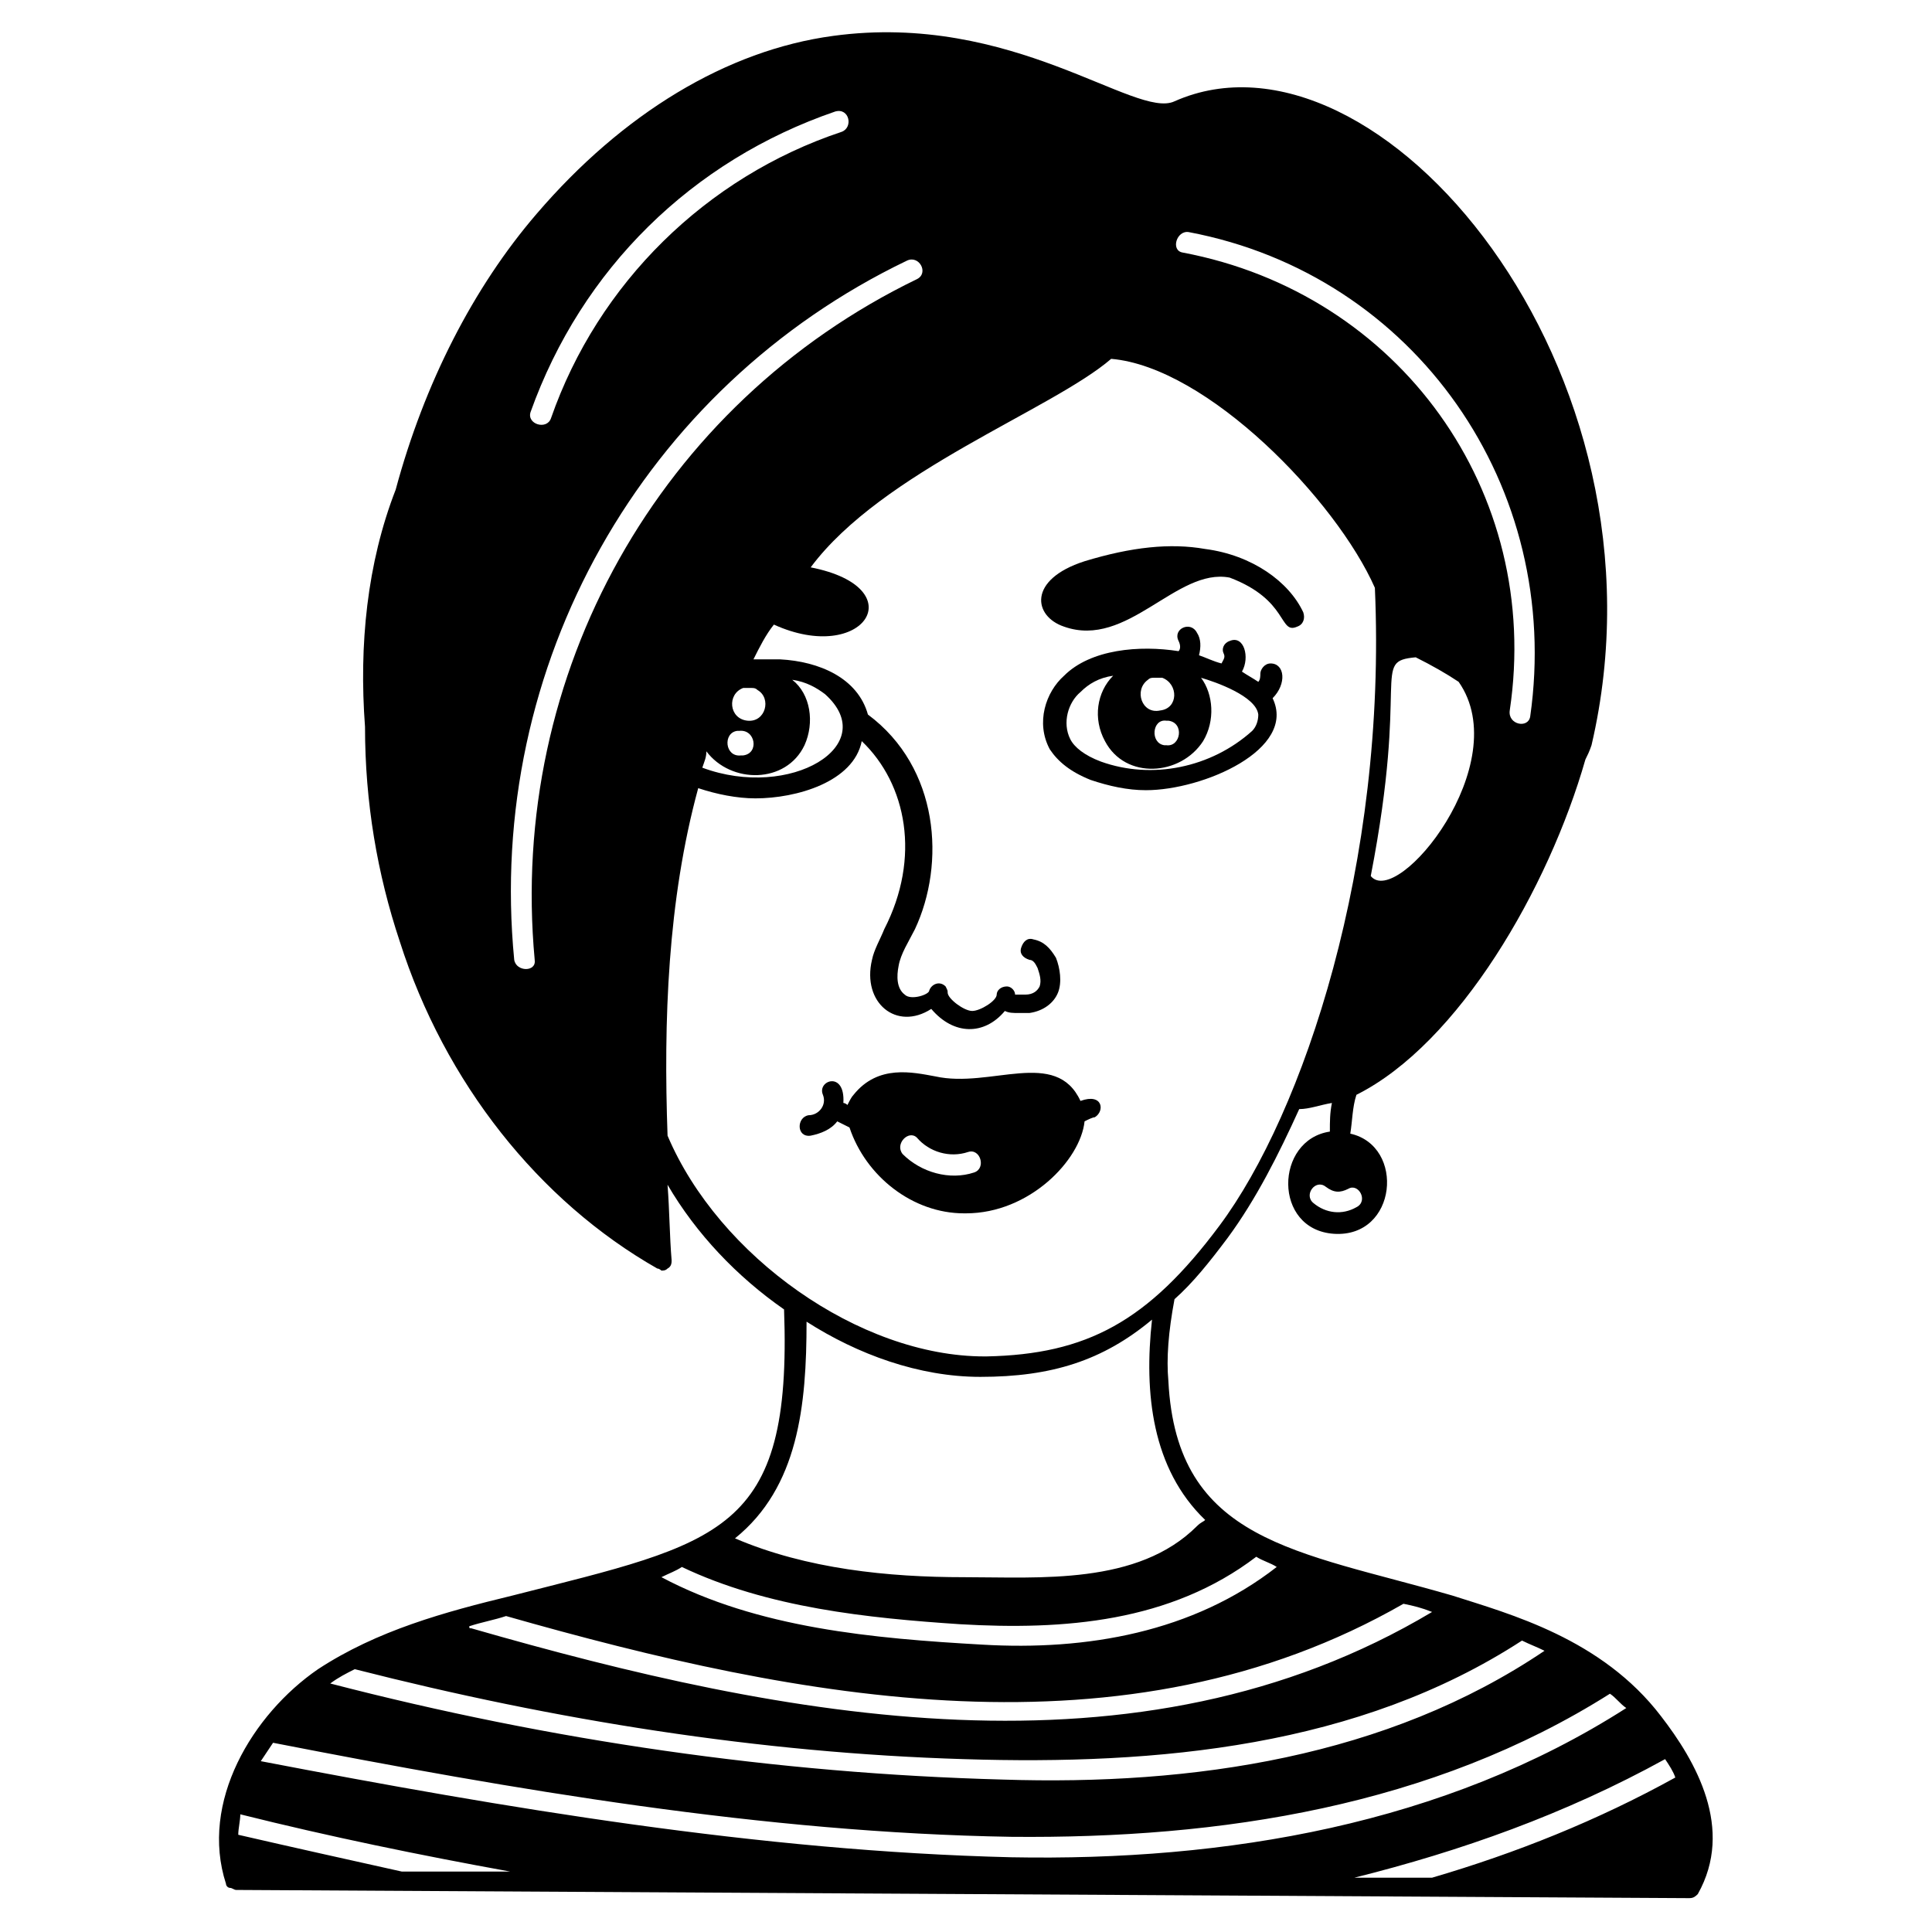<?xml version="1.0" encoding="UTF-8"?>
<!-- Uploaded to: SVG Repo, www.svgrepo.com, Generator: SVG Repo Mixer Tools -->
<svg fill="#000000" width="800px" height="800px" version="1.1" viewBox="144 144 512 512" xmlns="http://www.w3.org/2000/svg">
 <g>
  <path d="m447.67 353.41c15.168 0 40.09-10.836 33.586-24.379 3.793-3.793 3.25-9.211-0.543-9.211-1.625 0-2.707 1.625-2.707 2.707 0 0.543 0 1.625-0.543 2.168-1.625-1.082-2.707-1.625-4.332-2.707 2.168-3.793 0.543-9.75-3.25-8.125-1.625 0.543-2.168 2.168-1.625 3.25 0.543 1.082 0 1.625-0.543 2.707-2.168-0.543-4.332-1.625-5.961-2.168 0.543-2.168 0.543-4.332-0.543-5.961-1.625-3.25-6.5-1.082-4.875 2.168 0.543 1.082 0.543 2.168 0 2.707-10.293-1.625-23.293-0.543-30.336 6.5-4.875 4.332-7.586 12.461-3.793 19.504 2.168 3.25 5.418 5.961 10.836 8.125 4.875 1.633 9.754 2.715 14.629 2.715zm0.539-29.254c0.543-0.543 1.082-0.543 1.625-0.543h2.168c4.332 1.625 4.332 8.125-0.543 8.668-4.875 1.086-7.039-5.418-3.25-8.125zm4.879 10.836h0.543c4.332 0.543 3.25 7.043-0.543 6.5h-0.543c-3.793-0.543-3.25-7.043 0.543-6.5zm-25.465 4.875c-2.168-4.332-0.543-9.75 2.707-12.461 2.168-2.168 4.875-3.793 8.668-4.332-4.332 4.332-5.418 11.375-2.168 17.336 5.418 10.293 20.043 9.211 26.004 0 3.25-5.418 2.707-12.461-0.543-16.793 3.793 1.082 14.625 4.875 15.168 9.75 0 1.625-0.543 3.25-1.625 4.332-10.836 9.75-26.543 13-40.09 8.125-4.328-1.625-7.035-3.789-8.121-5.957z"/>
  <path d="m426 310.07c16.793 5.961 29.797-15.711 43.879-13 15.711 5.961 13 15.168 17.879 13 1.625-0.543 2.168-2.168 1.625-3.793-3.793-8.125-13.543-15.168-26.004-16.793-9.211-1.625-19.504-0.543-31.961 3.25-15.168 4.879-13.543 14.629-5.418 17.336z"/>
  <path d="m203.89 643.23c0 0.543 0.543 1.082 1.082 1.082 0.543 0 1.082 0.543 1.625 0.543l384.09 2.168h0.543 0.543c1.082 0 1.625-0.543 2.168-1.082 9.75-17.336-0.543-35.211-9.75-47.129-15.711-20.586-40.09-27.086-55.258-31.961-41.172-11.918-73.133-14.086-75.301-56.883-0.543-5.961 0-13 1.625-21.668 4.875-4.332 9.211-9.75 14.086-16.25 7.586-10.293 13.543-22.211 18.961-34.129 2.707 0 5.418-1.082 8.668-1.625-0.543 2.707-0.543 4.875-0.543 7.586-14.625 2.168-15.168 26.004 1.082 27.086 16.793 1.082 18.961-23.293 4.332-26.543 0.543-3.25 0.543-7.043 1.625-10.293 27.086-13.543 50.922-54.715 60.676-88.844 0.543-1.082 1.082-2.168 1.625-3.793 23.297-99.688-56.879-194.49-110.51-170.65-10.293 4.875-42.797-23.836-90.469-17.336-28.172 3.793-55.797 20.586-78.551 47.129-16.793 19.504-29.797 44.965-37.379 73.133-7.586 19.504-9.75 41.172-8.125 62.84 0 20.043 3.25 39.004 9.211 56.883 11.914 37.383 36.836 68.801 68.254 86.68 0.543 0 1.082 0.543 1.082 0.543 0.543 0 1.082 0 1.625-0.543 1.082-0.543 1.082-1.625 1.082-2.168-0.543-6.5-0.543-13-1.082-20.043 7.586 13 18.418 24.379 30.879 33.047 2.168 59.59-16.793 61.758-72.051 75.844-17.879 4.332-35.754 9.211-51.465 19.504-17.332 11.914-31.418 35.207-24.375 56.875zm299.58-179.31c-3.793 2.168-8.125 1.625-11.375-1.082-2.707-2.168 0.543-6.5 3.25-4.332 2.168 1.625 3.793 1.625 5.961 0.543 2.707-1.629 5.414 3.246 2.164 4.871zm-178.77 95.344c22.754 10.836 49.297 13.543 73.676 15.168 27.629 1.625 55.797-0.543 78.551-17.879 1.625 1.082 3.793 1.625 5.418 2.707-22.211 17.336-50.383 22.211-78.008 20.586-28.711-1.625-59.59-4.332-85.051-17.879 2.164-1.078 3.789-1.617 5.414-2.703zm191.23 9.754c2.707 0.543 4.875 1.082 7.586 2.168-78.008 46.59-171.73 28.172-254.61 4.332-0.543 0-0.543 0-0.543-0.543 3.25-1.082 6.5-1.625 9.75-2.707 78.008 22.211 164.14 39.004 237.82-3.25zm-116.47 41.172c51.465 1.625 104.55-3.25 147.89-31.422 2.168 1.082 3.793 1.625 5.961 2.707-41.715 28.172-93.176 35.754-143.56 34.129-60.133-1.625-119.72-10.293-178.23-25.461 2.168-1.625 4.332-2.707 6.5-3.793 53.09 13.547 107.27 22.215 161.44 23.84zm12.461 20.586c55.797 0.543 111.6-8.125 158.73-37.922 1.625 1.082 2.707 2.707 4.332 3.793-48.215 30.879-106.18 40.629-163.06 39.547-66.629-1.629-133.8-13.004-198.81-25.465 1.082-1.625 2.168-3.25 3.25-4.875 63.926 12.461 130.02 23.836 195.57 24.922zm111.59 10.832h-20.586c28.172-7.043 55.797-16.793 82.344-31.422 1.082 1.625 2.168 3.25 2.707 4.875-20.582 11.379-42.254 20.047-64.465 26.547zm-244.32-1.625h-28.711c-14.625-3.25-29.254-6.5-43.34-9.75 0-1.625 0.543-3.793 0.543-5.418 23.836 5.961 47.672 10.836 71.508 15.168zm50.926-292.54c0.543-1.625 1.082-2.707 1.082-4.332 6.5 8.668 21.129 8.668 26.004-1.625 2.707-5.961 1.625-13.543-3.25-17.336 3.793 0.543 6.5 2.168 8.668 3.793 15.168 13.543-9.211 28.168-32.504 19.5zm11.918-12.457c-4.875-0.543-5.418-7.043-1.082-8.668h2.168c0.543 0 1.082 0 1.625 0.543 3.789 2.164 2.164 8.664-2.711 8.125zm-1.086 9.207h-0.543c-4.332 0.543-4.875-5.961-1.082-6.5h0.543c4.332-0.543 5.418 5.961 1.082 6.5zm-55.258 54.176c0.543 3.25-4.875 3.25-5.418 0-7.582-78.012 34.133-151.69 104.02-185.27 3.25-1.625 5.961 3.25 2.707 4.875-68.258 33.047-108.34 104.55-101.3 180.4zm81.262-219.4c-35.754 11.918-64.465 40.09-76.926 75.844-1.082 3.25-6.5 1.625-5.418-1.625 13.543-37.922 42.797-66.633 80.719-79.633 3.793-1.086 4.875 4.332 1.625 5.414zm92.094 26.543c60.133 11.375 99.137 67.715 90.469 128.39-0.543 3.25-5.961 2.168-5.418-1.625 8.668-57.965-29.254-110.51-86.676-121.35-3.25-0.539-1.625-5.957 1.625-5.418zm60.133 112.68c4.332 2.168 8.125 4.332 11.375 6.5 15.168 21.668-16.25 60.133-23.293 51.465 10.293-53.086 0-56.879 11.918-57.965zm-198.27 126.77c-1.082-30.336 0-62.301 8.125-92.094 4.875 1.625 10.293 2.707 15.168 2.707 10.836 0 26.004-4.332 28.172-15.168 11.918 11.375 15.711 30.879 5.961 49.84-1.082 2.707-2.707 5.418-3.25 8.125-2.707 11.375 6.5 18.961 15.711 13 5.961 7.043 14.086 7.043 19.504 0.543 1.082 0.543 2.168 0.543 3.793 0.543h2.707c3.793-0.543 6.5-2.707 7.586-5.418 1.082-2.707 0.543-6.5-0.543-9.211-1.625-2.707-3.25-4.332-5.961-4.875-1.625-0.543-2.707 0.543-3.25 2.168-0.543 1.625 0.543 2.707 2.168 3.25 1.082 0 1.625 1.082 2.168 2.168 0.543 1.625 1.082 3.25 0.543 4.875-0.543 1.082-1.625 2.168-3.793 2.168h-2.707c0-1.082-1.082-2.168-2.168-2.168-1.625 0-2.707 1.082-2.707 2.168 0 1.625-4.332 4.332-6.5 4.332-2.168 0-6.5-3.25-6.5-4.875 0-0.543 0-0.543-0.543-1.625-1.625-1.625-3.793-0.543-4.332 1.082 0 1.082-4.875 2.707-6.5 1.082-2.168-1.625-2.168-4.875-1.625-7.586 0.543-3.25 2.707-6.5 4.332-9.75 8.125-17.336 6.5-42.797-12.461-56.883-2.707-9.75-13-14.086-23.293-14.625h-7.043c1.625-3.25 3.25-6.5 5.418-9.211 23.836 10.836 37.379-9.75 9.75-15.168 18.961-25.461 63.926-41.715 79.633-55.258 25.461 2.168 59.59 37.379 69.883 60.676 3.25 73.133-18.961 139.23-41.172 169.02-18.961 25.461-35.211 34.129-61.758 34.672h-0.543c-33.051 0.004-70.43-26.539-83.973-58.504zm36.836 49.297c13.543 8.668 29.797 14.625 46.047 14.625 18.961 0 32.504-4.332 45.504-15.168-2.168 19.504 0 39.547 14.086 53.09-0.543 0.543-1.082 0.543-2.168 1.625-15.711 15.711-41.715 13.543-61.758 13.543s-41.715-2.168-60.676-10.293c16.801-13.539 18.965-35.211 18.965-57.422z"/>
  <path d="m431.42 441.17c1.082-0.543 2.168-1.082 2.707-1.082 2.707-1.625 2.168-6.5-3.793-4.332-6.5-14.086-23.836-3.25-38.461-6.5-5.961-1.082-15.168-3.25-21.668 4.875-0.543 0.543-1.082 1.625-1.625 2.707-0.543-0.543-1.082-0.543-1.082-0.543 0.543-8.668-7.043-5.961-5.418-2.168 1.082 2.707-1.082 5.418-3.793 5.418-3.25 0.543-3.25 5.961 0.543 5.418 2.707-0.543 5.418-1.625 7.043-3.793 1.082 0.543 2.168 1.082 3.25 1.625 4.332 13 16.793 22.754 30.336 22.754h0.543c16.793-0.004 30.336-14.086 31.418-24.379zm-44.422 4.332c3.25 3.793 8.668 5.418 13.543 3.793 3.25-1.082 4.875 4.332 1.625 5.418-6.5 2.168-14.086 0-18.961-4.875-2.164-2.711 1.625-6.504 3.793-4.336z"/>
 </g>
</svg>